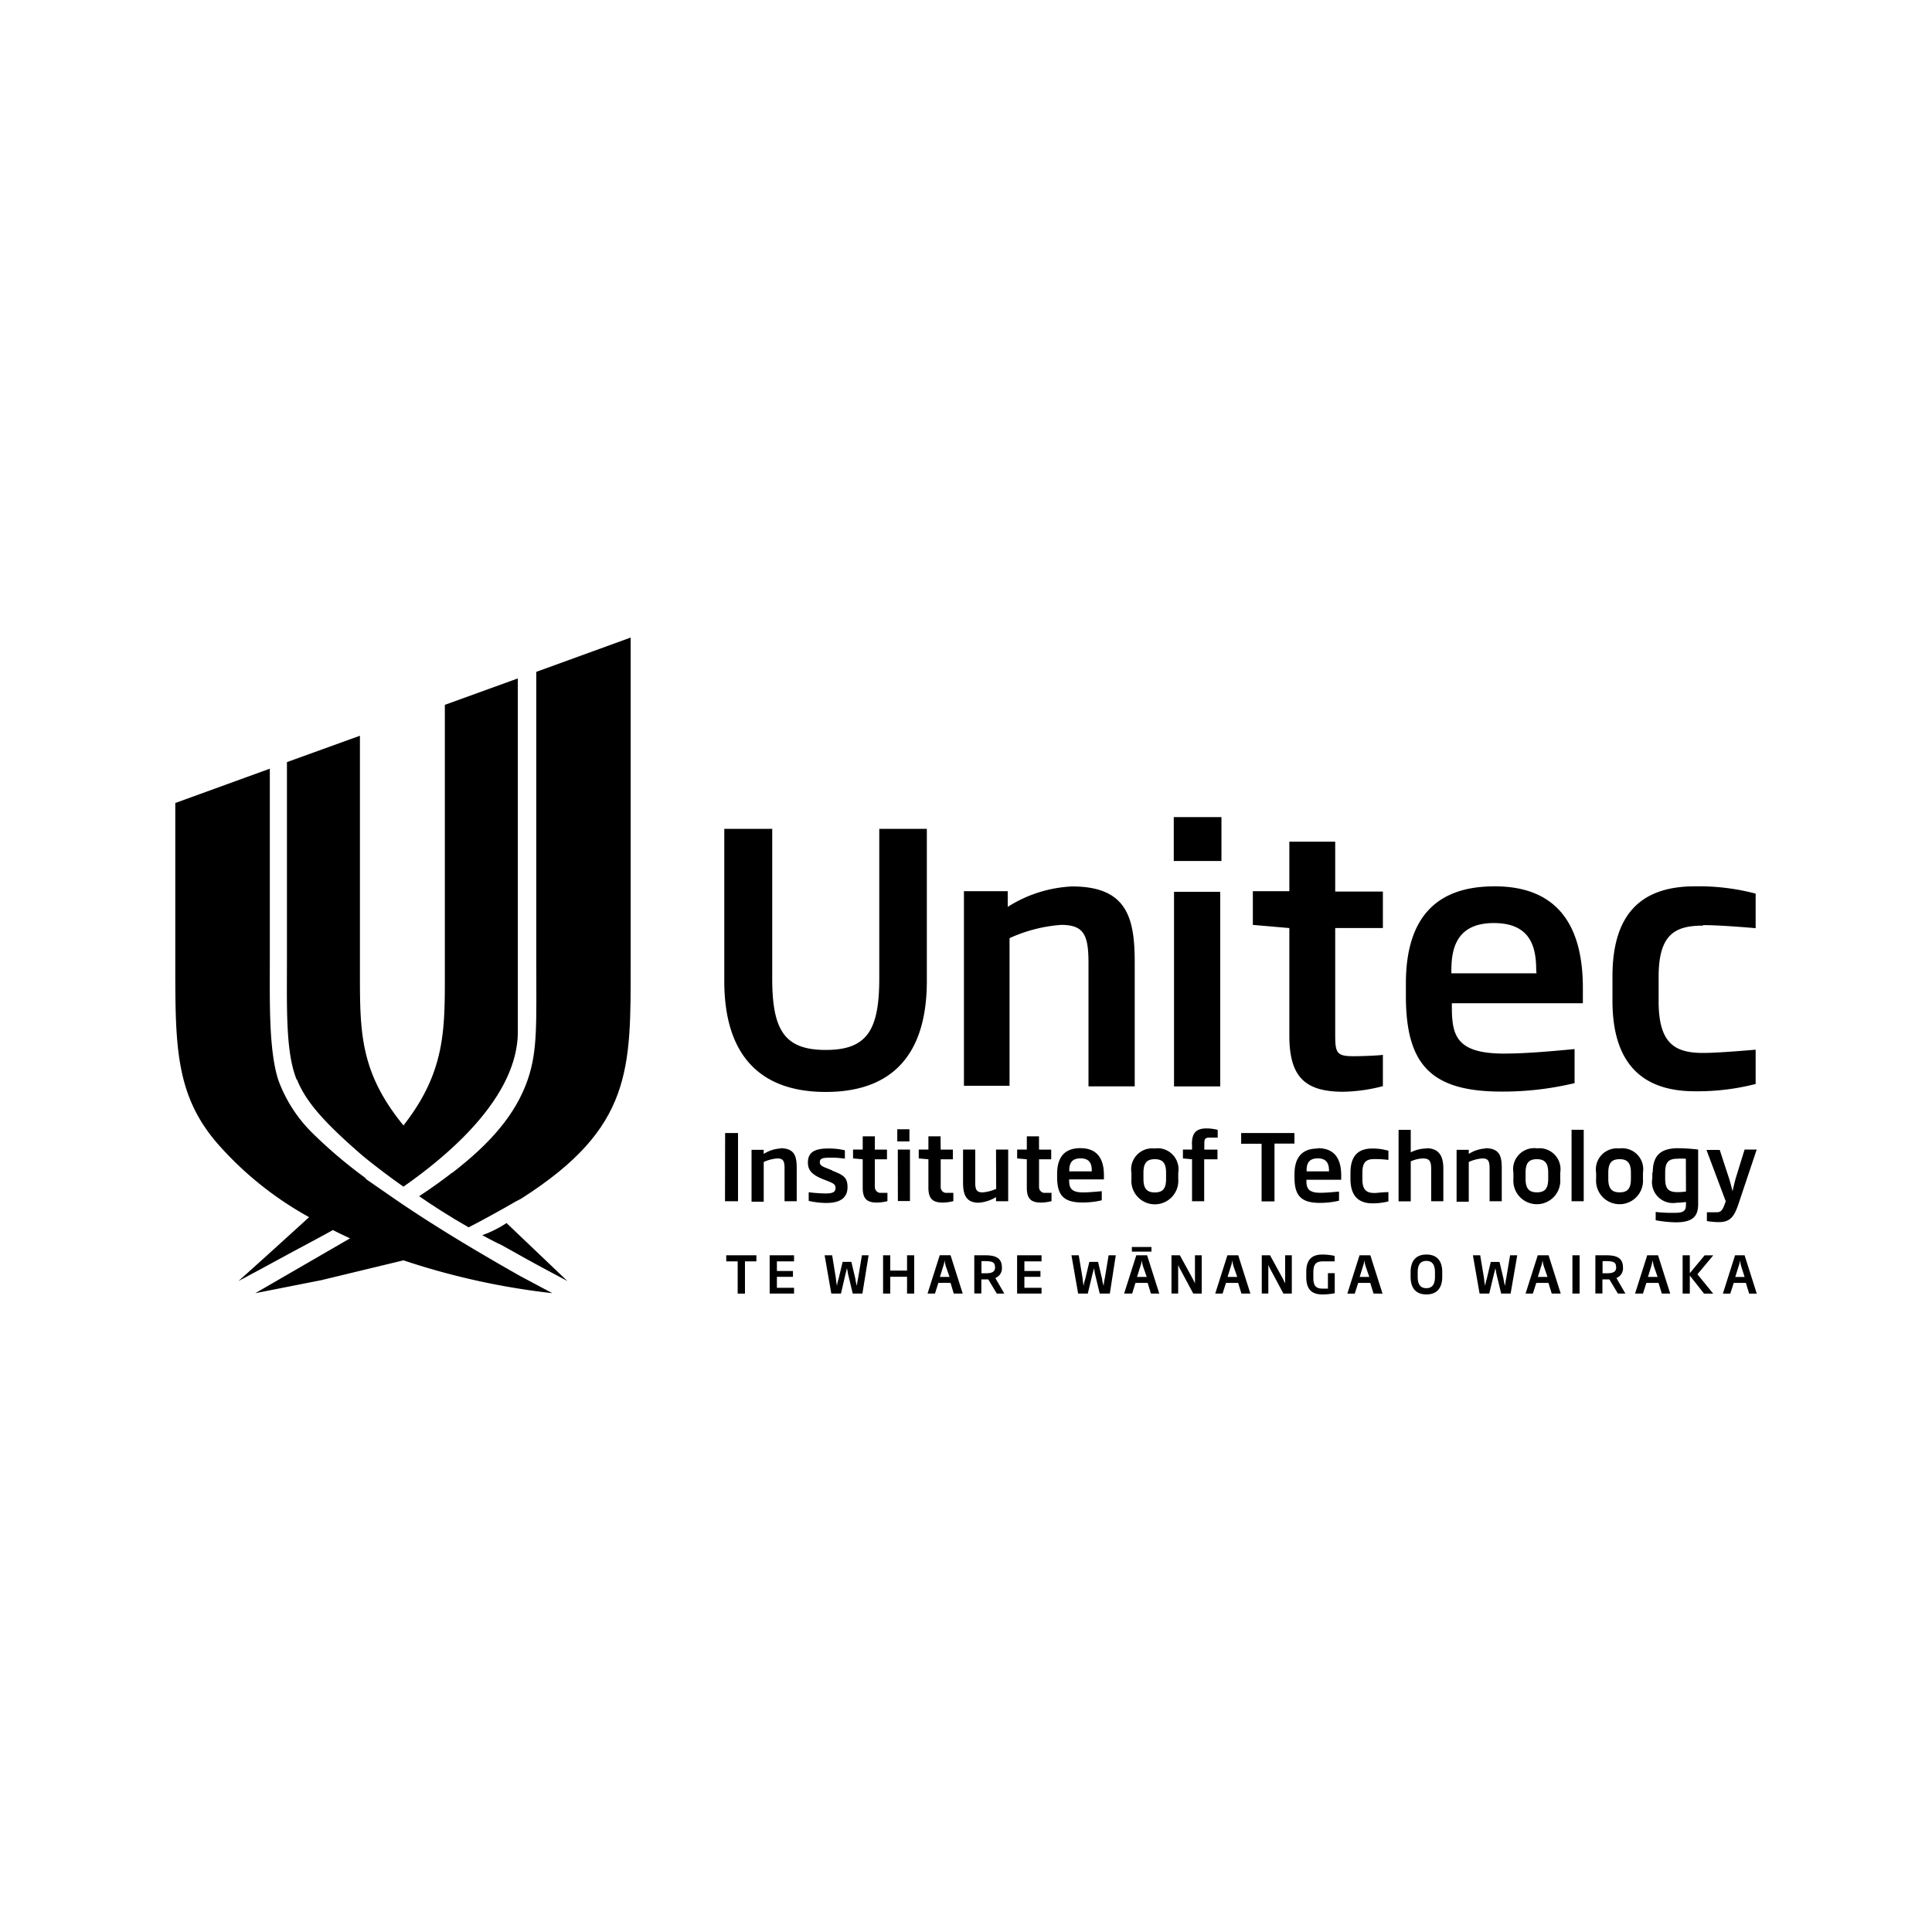 <svg id="Layer_1" data-name="Layer 1" xmlns="http://www.w3.org/2000/svg" xmlns:xlink="http://www.w3.org/1999/xlink" viewBox="0 0 1000 1000"><defs><style>.cls-1{fill:none;}.cls-2{clip-path:url(#clip-path);}</style><clipPath id="clip-path"><rect class="cls-1" x="90.73" y="330" width="818.53" height="340.01"/></clipPath></defs><g class="cls-2"><path d="M249.65,639.34c3.15,1.7,6.3,3.4,9.76,5l14.36,8c6.86,3.78,13.66,7.37,19.9,10.71l-31.49-30a58.6,58.6,0,0,1-12.59,6.3m136,13.54v16.68h-3.77V652.88H375.9v-3.15h15.61v3.15h-5.92m12.79,16.68V649.73H411v3.15h-8.88v5h8.31v3h-8.31v5.67H411v3H398.38m48,0h-5l-2.52-10.51a12.37,12.37,0,0,0-.56-2.65,14.17,14.17,0,0,1-.57,2.65l-2.45,10.51h-5l-3.46-19.83h3.9l1.95,12a25.7,25.7,0,0,0,.57,3.85,15.07,15.07,0,0,1,.82-3.66l2.07-8.75h4.54l2.08,8.82a18.72,18.72,0,0,0,.81,3.59,22.14,22.14,0,0,1,.57-3.85l2-12h3.46Zm23.11,0v-8.69h-8.69v8.69h-3.72V649.73h3.72v7.93h8.69v-7.93h3.71v19.83h-3.71m20.08-14.1a28.55,28.55,0,0,1-.69-3.15,11,11,0,0,1-.69,3.15l-1.7,5.48h5Zm4.09,14.1L492,664h-6.29l-1.77,5.54H480.1l6.3-19.83H492l6.3,19.83ZM515,655.84c0-3.09-2.15-3.09-7-3.09v6.3h2.07c3.4,0,5-.7,5-3.28Zm.94,13.72-4.41-7.36h-3.59v7.3h-3.65V649.73h5.54c4.79,0,8.75.94,8.75,6.3a5.34,5.34,0,0,1-3.4,5.47l4.66,8.06Zm10.51,0V649.73H539.1v3.15h-8.88v5h8.31v3h-8.31v5.67h8.88v3H526.44m48,0h-5.23l-2.52-10.51a13,13,0,0,0-.56-2.65,10.6,10.6,0,0,1-.57,2.65l-2.52,10.51h-5l-3.46-19.83h3.78l2,12a25.7,25.7,0,0,0,.57,3.85,15.07,15.07,0,0,1,.82-3.66l2.08-8.75h4.53l2.08,8.82a18,18,0,0,0,.82,3.59,22.08,22.08,0,0,1,.56-3.85l2-12h3.71Zm17.19-14.1a26.47,26.47,0,0,1-.7-3.15,10.71,10.71,0,0,1-.69,3.15l-1.7,5.48h5Zm-5.8-10H596v2.39H585.88Zm9.89,24.11-1.7-5.54h-6.3L586,669.56h-4.16l6.3-19.83h5.6l6.3,19.83Zm21.91,0-6.3-11.77a32.72,32.72,0,0,1-1.51-3v14.73h-3.46V649.73h4.34l6.3,11.52c.5.88,1.07,2.08,1.51,3V649.73H622v19.83Zm20.84-14.1a28.55,28.55,0,0,1-.69-3.15,11,11,0,0,1-.69,3.15l-1.7,5.48h5Zm4.09,14.1-1.7-5.54h-6.29l-1.77,5.54H629l6.3-19.83h5.6l6.3,19.83Zm21.73,0L658,657.79a32.72,32.72,0,0,1-1.51-3v14.73h-3.4V649.73h4.28l6.3,11.52c.5.88,1.07,2.08,1.51,3V649.73h3.46v19.83Zm20.14.44c-4.53,0-8.31-1.76-8.31-8.94v-2.77c0-7.55,4.28-8.94,8.38-8.94a30.22,30.22,0,0,1,6.29.69v2.84h-5.73c-3.21,0-5.28.69-5.28,5.66v2.77c0,4.54,1.63,5.67,4.84,5.67h2.71v-8h3.53v10.39a33.4,33.4,0,0,1-6.3.63m22.29-14.54a28.55,28.55,0,0,1-.69-3.15,10.73,10.73,0,0,1-.7,3.15l-1.7,5.48h5Zm4.09,14.1-1.7-5.54H703l-1.77,5.54h-3.84l6.3-19.83h5.6l6.3,19.83Zm31.8-11c0-4.4-1.76-5.91-4.47-5.91s-4.47,1.51-4.47,5.91v2.27c0,4.47,1.76,5.92,4.47,5.92s4.47-1.51,4.47-5.92ZM738.32,670c-5,0-8.19-2.77-8.19-9.19v-2.33c0-6.3,3.15-9.13,8.19-9.13s8.18,2.77,8.18,9.13v2.33c0,6.3-3.14,9.19-8.18,9.19m43.57-.44H777l-2.52-10.51a12.37,12.37,0,0,0-.56-2.65,10.6,10.6,0,0,1-.57,2.65l-2.52,10.51h-5l-3.46-19.83h3.78l2,12a25.7,25.7,0,0,0,.57,3.85,19.27,19.27,0,0,1,.82-3.66l2.08-8.75h4.53l2.08,8.82a18,18,0,0,0,.82,3.59,22.08,22.08,0,0,1,.56-3.85l2-12h3.71Zm17.19-14.1a28.55,28.55,0,0,1-.69-3.15,10.73,10.73,0,0,1-.7,3.15l-1.7,5.48h5Zm4.09,14.1-1.7-5.54h-6.29l-1.77,5.54h-3.78l6.3-19.83h5.61l6.29,19.83Zm10.71-19.83h3.71v19.83h-3.71Zm22.6,6.11c0-3.09-2.14-3.09-7-3.09v6.3h2.08c3.4,0,5-.7,5-3.28Zm.94,13.72L833,662.2h-3.59v7.3h-3.65V649.73h5.54c4.78,0,8.75.94,8.75,6.3a5.34,5.34,0,0,1-3.4,5.47l4.66,8.06Zm18.64-14.1a28.55,28.55,0,0,1-.69-3.15q-.27,1.59-.69,3.15l-1.7,5.48h5Zm4.09,14.1-1.7-5.54h-6.29l-1.77,5.54H846.3l6.3-19.83h5.6l6.3,19.83Zm21.85,0-7.36-9.32v9.32h-3.72V649.73h3.72V659l7.68-9.25h4.47l-8.19,9.82,8.13,10H882m19.27-14.1a26.43,26.43,0,0,1-.69-3.15,10.73,10.73,0,0,1-.7,3.15l-1.7,5.48H903Zm4.09,14.1-1.7-5.54h-6.29l-1.77,5.54h-3.84l6.3-19.83H903l6.3,19.83ZM153.7,558.75c4.66,11.58,14,22,32.55,38.21,3.46,3,7.74,6.3,12.59,10,.88.63,5.67,4.28,10,7.24,27-18.89,59.19-48.11,59.19-80.28V351.15l-37.78,13.67v137.7c0,29.91.57,51.94-21.41,80-22.73-27.77-22.54-48.68-22.54-80V380.81l-37.78,13.66v102c0,25.19-.75,48,5,62.28"/><path d="M234,607c-4.66,3.59-10.39,7.81-17.06,12.15,6.29,4.35,15.23,10.2,25.62,16.12,3.09-1.57,13.92-7.3,24.56-13.47l2.64-1.39c57.8-36.77,56.67-67.12,56.67-122V330l-48.86,17.75V496.47c0,32.87.82,47.16-4.41,62.34C266.91,576.94,253.62,592,234,607.1"/><path d="M269.05,660.37c-16.31-9.26-42.19-24.18-66.11-40.74s-10-6.86-14.11-10.14a242.05,242.05,0,0,1-27.32-23.23A74,74,0,0,1,144,558.87c-4.91-15.55-4.34-40-4.34-62.33V397.87L90.73,415.63v82.92c0,43.51,0,69.26,23.3,95A176.21,176.21,0,0,0,160,630c-13.09,11.9-25.18,22.92-36.58,33.06,6.3-3.34,13-6.93,19.9-10.71,10.14-5.54,19.77-10.57,29-15.67q4.28,2.19,8.87,4.28l-49.05,28.39,34.13-6.73,42.56-10.27a375.35,375.35,0,0,0,77.07,17ZM607.54,445.66h24.68V422.93H607.54ZM795.3,503.78H751.23V502.2c0-11.52,2.89-24.43,22-24.43s21.91,12.6,21.91,24.43Zm-21.91-45c-30.22,0-45.71,16.49-45.71,50.37v6.3c0,35.51,12.91,49.55,49.49,49.55A159.72,159.72,0,0,0,815,560.63V543c-13.35,1.26-25.88,2.33-36.52,2.33-24.81,0-27-9.5-27-24.24v-1.82h67.81v-7.94c0-30.66-11.84-52.57-45.71-52.57m108,20.08c5.6,0,14.42.51,27.14,1.58V462.54a115.34,115.34,0,0,0-31.49-3.78c-29.15,0-42.62,15.8-42.62,46.65V518c0,30.35,13.47,46.84,42.62,46.84a121.14,121.14,0,0,0,31.49-3.77V543.32C896,544.39,887.1,545,881.5,545c-14.73,0-23-5-23-26.76V505.6c0-21.84,8.32-26.5,23-26.5M607.67,562.33h23.92V461.59H607.67ZM691.1,435.65H667.36v25.63H648.47v17.44l18.89,1.64V536c0,21.15,7.87,29.09,27.89,29.09a86.26,86.26,0,0,0,20.53-2.9V546c-2.9.37-10.08.69-15.3.69-8.63,0-9.38-1.76-9.38-11.08V480.36h24.68V461.47H691.1ZM554.9,458.82a67.92,67.92,0,0,0-33.3,10.58v-8.12H498.93V562h23.61V485.58a78.11,78.11,0,0,1,26.63-6.86c11.72,0,14.23,5,14.23,19.58v64h23.93v-64c0-23-3.78-39.48-32.43-39.48M455.11,506.3c0,26.94-6.3,37.15-27.71,37.15s-27.7-10.27-27.7-37.15V429H374.89v78.77c0,38.41,18.51,57.42,52.51,57.42s52.33-18.89,52.33-57.42V429H455.11Zm82.67,81.85h-6.3V595h-5v4.6l5,.44v14.73c0,5.6,2.08,7.68,7.37,7.68a22.41,22.41,0,0,0,5.41-.75v-4.28h-4a3,3,0,0,1-2.45-3V600.05h6.29v-5h-6.29Zm-22.16,27.2a21.83,21.83,0,0,1-7,1.83c-3.15,0-3.84-1.39-3.84-5.17V595h-6.3v17.07c0,5.54,1.07,10.45,8.06,10.45a19.84,19.84,0,0,0,9-2.9v2.14h6.3V595h-6.3Zm-50.88,6.3H471V595h-6.3Zm-11.9-33.5h-6.3V595h-5v4.6l5,.44v14.73c0,5.6,2.08,7.68,7.37,7.68a23.07,23.07,0,0,0,5.42-.75v-4.28h-4a3.07,3.07,0,0,1-2.52-3V600.05h6.29v-5h-6.29Zm11.59,2.64h6.29V584.5h-6.29Zm22.41-2.64h-6.3V595h-5v4.6l5,.44v14.73c0,5.6,2.15,7.68,7.43,7.68a23,23,0,0,0,5.48-.75v-4.28h-4.09a3,3,0,0,1-2.46-3V600.05h6.3v-5h-6.3Zm-82.73,6.3a17.87,17.87,0,0,0-8.82,2.83v-2.14H389V622h6.3V601.44a20.31,20.31,0,0,1,7-1.83c3.09,0,3.78,1.32,3.78,5.16v17h6.3v-17c0-6.29-1-10.45-8.57-10.45m26.89,11.46-2.14-.88c-3.28-1.26-4.22-1.76-4.22-3.46s1.39-2.21,4.66-2.21a44.15,44.15,0,0,1,8.31.51v-4.35a36.34,36.34,0,0,0-8.44-.94c-7.17,0-10.7,1.89-10.7,7.3,0,4.16,2.33,6.3,7.43,8.44l2.08.82c4,1.57,4.78,2.07,4.78,3.9s-1.07,2.83-5,2.83a82,82,0,0,1-8.88-.63v4.47a41.21,41.21,0,0,0,9.19,1.07c7.5,0,10.9-3,10.9-8.12s-2.08-6.29-7.81-8.56m-55.6,15.8H382V586.45h-6.68Zm462.91-27.32A10.9,10.9,0,0,0,826.15,607v3.27a12.15,12.15,0,1,0,24.24,1.75,10.23,10.23,0,0,0,0-1.75V607a10.88,10.88,0,0,0-12.08-12.59m5.85,15.74c0,5.1-1.76,7-5.85,7s-5.86-2-5.86-7V607c0-5.16,1.83-7,5.86-7s5.85,1.89,5.85,7ZM738.57,594.45a18.44,18.44,0,0,0-8.37,2V584.81h-6.3v37h6.3V601.12a16.73,16.73,0,0,1,6.29-1.51c3.15,0,4.28,1.13,4.28,5.29v16.87h6.3v-17c0-6.29-2.2-10.45-8.81-10.45m75.18,27.45h6.29v-37h-6.29Zm-44.39-27.32a17.87,17.87,0,0,0-8.82,2.83v-2.14h-6.3V622h6.3V601.44a20.53,20.53,0,0,1,7-1.83c3.09,0,3.78,1.32,3.78,5.16v17h6.3v-17c0-6.29-1-10.45-8.57-10.45m26.45,0A10.9,10.9,0,0,0,783.34,607v3.27a12.15,12.15,0,1,0,24.24,1.75,12.78,12.78,0,0,0,0-1.75V607a10.88,10.88,0,0,0-12.09-12.59m5.86,15.74c0,5.1-1.77,7-5.86,7s-5.86-2-5.86-7V607c0-5.16,1.83-7,5.86-7s5.86,1.89,5.86,7Zm53.89-3.28v3A10.83,10.83,0,0,0,864,622.53a11,11,0,0,0,3.88,0,34.74,34.74,0,0,0,4.78-.38v1.07c0,3-.57,4.53-5.54,4.53a76.37,76.37,0,0,1-10.14-.44v4.29a63,63,0,0,0,10.52,1.07c9.19,0,11.46-3.59,11.46-9.45V595a99.17,99.17,0,0,0-10.33-.69c-9.32,0-13.16,4-13.16,12.59m17.19,9.83a29,29,0,0,1-4.47.31c-4.66,0-6.3-1.76-6.3-7.11V607c0-5,1.33-7.24,6.3-7.24a32.45,32.45,0,0,1,4.41,0Zm25.88-7.31c-.69,2.39-1.2,4.53-1.76,7.12-.76-2.65-1.2-4.79-2-7.12l-4.65-14.23h-6.87l10,26.64-.63,1.63c-1.13,3-1.89,4-4.15,4h-5V632a34.17,34.17,0,0,0,6.3.56c5.92,0,7.93-3.08,10.07-9.44L909.27,595H903ZM617,592.43V595h-4.72v4.6l4.72.44v21.72h6.29V600.05h6.87v-5h-6.8v-2.45c0-2.77,0-3.78,2.77-3.78h4.15v-4a23.58,23.58,0,0,0-5.79-.75c-6.3,0-7.56,3.4-7.56,8.31m-57.67,1.89c-8,0-12.09,4.4-12.09,13.35v1.63c0,9.45,3.4,13.16,13.1,13.16a43.33,43.33,0,0,0,10-1.13v-4.72c-3.53.31-6.87.63-9.7.63-6.3,0-7.18-2.52-7.18-6.3v-.44h18V608.3c0-8.12-3.15-14-12.09-14m5.79,12H553.46v-.44c0-3.08.75-6.29,5.85-6.29s5.8,3.4,5.8,6.29Zm32.62-11.83a10.89,10.89,0,0,0-12.16,9.46,11.31,11.31,0,0,0,.07,3.13v3.27a12.15,12.15,0,1,0,24.24,1.75,12.78,12.78,0,0,0,0-1.75V607a10.89,10.89,0,0,0-8.95-12.54,11.07,11.07,0,0,0-3.2,0m5.85,15.74c0,5.1-1.76,7-5.85,7s-5.86-2-5.86-7V607c0-5.16,1.83-7,5.86-7s5.85,1.89,5.85,7ZM699,606.85v3.4c0,8.06,3.59,12.59,11.33,12.59a32.32,32.32,0,0,0,8.31-1v-4.79c-3.4,0-5.73.44-7.18.44-3.9,0-6.29-1.32-6.29-7.11V607c0-5.8,2.2-7.06,6.29-7.06a51.25,51.25,0,0,1,7.18.44v-4.78a30.29,30.29,0,0,0-8.31-1.13c-7.74,0-11.33,4.21-11.33,12.59m-16.88-12.59c-8,0-12.09,4.4-12.09,13.34v1.64c0,9.45,3.47,13.16,13.1,13.16a43.26,43.26,0,0,0,9.95-1.13v-4.72c-3.53.31-6.87.62-9.7.62-6.3,0-7.18-2.51-7.18-6.29v-.44h18V608.3c0-8.12-3.15-14-12.09-14m5.79,12H676.3v-.44c0-3.08.75-6.29,5.79-6.29s5.79,3.4,5.79,6.29ZM670,586.45H642.42V592H653v29.85h6.68V591.93H670Z"/></g></svg>